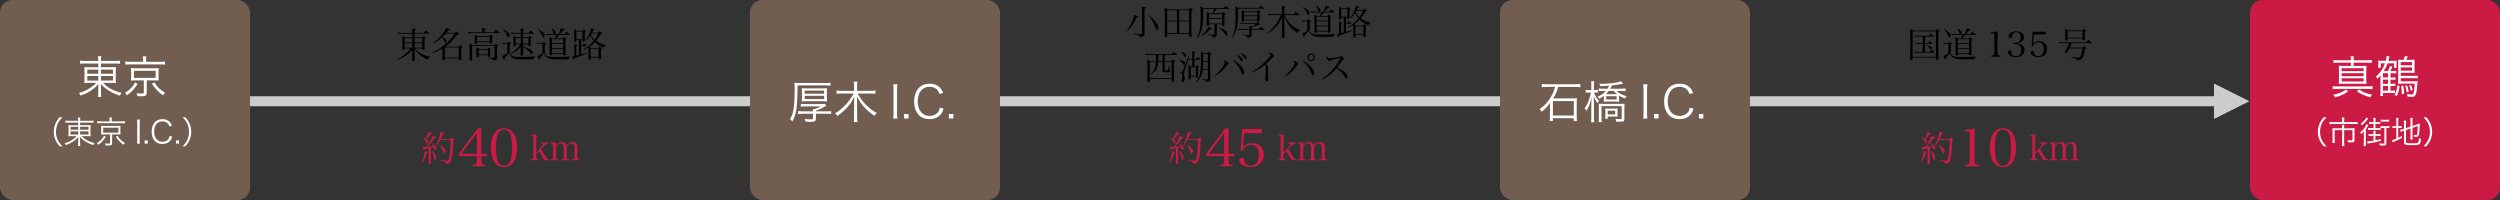 <?xml version="1.0" encoding="UTF-8"?>
<svg id="_レイヤー_1" data-name="レイヤー 1" xmlns="http://www.w3.org/2000/svg" width="1000" height="80" viewBox="0 0 1000 80">
  <rect x="0" y="0" width="1000" height="80" fill="#333333" stroke="none"/>
  <defs>
    <style>
      .cls-1 {
        fill: #725e50;
      }

      .cls-2 {
        fill: #cb1b45;
      }

      .cls-3 {
        fill: #ccc;
      }

      .cls-4 {
        fill: #fff;
      }
    </style>
  </defs>
  <g>
    <path d="M166.05,19.37c.5.71,1.06,1.22,1.99,1.81,1.3.81,2.52,1.27,3.99,1.47v.15c-.55.17-.77.41-.91,1.01-.77-.25-1.06-.41-1.75-.84-1.58-1.01-2.49-1.89-3.54-3.45v1.54c0,.59.03,1.99.07,2.98,0,.11-.03.14-.13.17-.07.03-.62.07-.76.07s-.2-.06-.21-.18c.01-.35.06-1.34.1-2.97v-1.15c-.9,1-1.68,1.67-2.89,2.47-.95.62-1.67.97-2.97,1.47l-.11-.2c1.46-.73,2.24-1.27,3.52-2.41.85-.77,1.18-1.12,1.81-1.95h-2.38v.36c-.01.11-.04.14-.13.17-.08.03-.45.07-.59.07-.17,0-.25-.06-.25-.15,0-.01,0-.06.01-.1.06-1.02.07-1.91.07-3.61,0-.59-.03-1.08-.08-1.71.49.21.63.28,1.06.56h2.93v-1.47h-4.47c-.38,0-.64.01-1.21.08l-.11-.57c.71.13,1.11.17,1.5.17h4.29v-.08c0-.88-.01-1.05-.11-1.71,1.3.15,1.58.21,1.58.36,0,.1-.11.18-.55.36v1.06h3.63c.38-.45.5-.57.88-.99.59.46.78.62,1.37,1.11.04.04.06.08.06.11,0,.06-.06.1-.13.1h-5.81v1.47h2.97c.24-.25.32-.34.56-.56.38.24.49.32.8.56.11.07.15.13.15.2,0,.11-.11.2-.5.36,0,2.28.01,2.48.04,4.15,0,.11-.03.17-.13.2-.06.01-.5.06-.66.06-.13,0-.17-.04-.17-.18v-.36h-2.84ZM164.91,15.28h-3.03v1.71h3.03v-1.71ZM164.91,17.32h-3.03v1.74h3.03v-1.74ZM168.9,15.28h-3.07v1.71h3.07v-1.71ZM168.9,17.32h-3.07v1.74h3.07v-1.74Z"/>
    <path d="M182,13.17c.22-.27.31-.34.55-.59.45.36.59.48,1.04.87.07.07.1.13.1.15,0,.1-.14.15-.77.28-1.93,2.45-2.98,3.5-4.79,4.79h5.35c.2-.27.27-.35.5-.62.45.27.57.36.98.67.07.06.1.11.1.15,0,.1-.11.17-.59.39q.01,2.89.07,4.5c-.03.15-.15.21-.56.22-.15,0-.25.01-.29.01h-.03c-.13,0-.17-.04-.18-.15v-.53h-5.51v.55c-.04.17-.15.22-.5.22-.13.01-.21.01-.24.01h-.04c-.15,0-.21-.03-.24-.14.06-2.38.07-2.76.08-4.57-1.37.83-2.42,1.3-3.98,1.79l-.06-.18c2.14-1.06,3.59-1.97,5.06-3.24,1.01-.85,2.07-1.92,2.87-2.89.35-.42.55-.73.97-1.4h-3.66c-.48.53-.77.83-1.3,1.34q.13.08.94.6c.2.13.46.36.62.53.1.11.13.2.13.35,0,.14-.08.52-.15.67-.06.11-.2.24-.29.24-.14,0-.21-.1-.31-.38-.22-.69-.6-1.3-1.12-1.83-1.11,1.04-1.97,1.64-3.26,2.28l-.1-.2c1.36-.97,2.27-1.83,3.45-3.29.85-1.08,1.32-1.81,1.64-2.58.31.11.57.2.73.24.73.24.88.31.88.42s-.29.2-.74.2c-.35.5-.5.71-.81,1.08h3.49ZM177.97,23h5.51v-4.01h-5.51v4.01Z"/>
    <path d="M197.5,12.92c.38-.45.49-.59.87-1.06.67.49.87.64,1.47,1.16.04.04.07.08.07.11,0,.07-.06.11-.14.11h-11.21c-.38,0-1.01.04-1.33.1l-.13-.59c.45.08,1.13.17,1.43.17h4.27v-.8c0-.22-.01-.42-.08-.84,1.43.15,1.62.2,1.62.38,0,.1-.11.17-.55.32v.94h3.7ZM197.67,18.07c.17-.18.35-.39.55-.62.46.31.6.41.98.7.08.08.11.11.11.17,0,.1-.01.11-.52.38v2.27c.01.46.03.88.03,1.29.01.63.01.67.03,1.04-.01.36-.14.5-.56.66-.24.1-.52.17-1.11.27-.04-.36-.15-.53-.43-.67-.22-.13-.53-.18-1.36-.27v-.25c1.01.06,1.47.08,2.28.08.11-.01.14-.07.14-.24v-4.48h-8.96v2.86c0,1.05,0,1.34.03,2.77-.03.08-.06.11-.17.13-.15.03-.46.06-.66.06-.15,0-.2-.03-.22-.13.04-1.68.04-1.86.04-2.27,0-2.58-.01-3.38-.04-4.41.56.27.73.35,1.22.67h8.63ZM195.81,14.4c.2-.24.25-.32.48-.56.41.27.53.35.9.62.08.07.1.1.1.14,0,.08-.01.1-.46.39v.6c0,.31,0,.52.03,1.65,0,.11-.03.14-.14.18-.08.03-.43.06-.63.06-.14,0-.2-.04-.2-.15v-.48h-5.06v.41c0,.14-.18.21-.6.21-.31,0-.36-.03-.36-.15v-.04c.03-.74.04-1.08.04-1.78s-.01-1.09-.04-1.64c.52.21.66.29,1.11.55h4.85ZM195.06,19.58c.2-.24.25-.31.48-.53.39.25.5.34.84.62.06.06.07.08.07.11q0,.07-.39.36v1.57c.01.25.01.5.01.73-.01.17-.21.22-.74.22-.13,0-.17-.03-.18-.1v-.48h-3.64v.7c-.03.13-.14.17-.48.18-.1,0-.17.01-.21.01h-.03c-.15,0-.22-.06-.22-.18v-2.03c.01-.76,0-1.26-.03-1.74.49.22.64.29,1.11.55h3.42ZM190.82,16.53h5.06v-1.81h-5.06v1.81ZM191.5,21.77h3.64v-1.86h-3.64v1.86Z"/>
    <path d="M200.88,17.11c.46.1.9.15,1.2.15h.8q.31-.36.53-.63c.39.27.52.35.88.63.07.04.1.08.1.13,0,.11-.03.13-.53.48v3.33c.39.84.76,1.16,1.54,1.39.53.15,1.47.22,2.9.22,1.25,0,1.58-.01,5.76-.21v.17c-.45.15-.63.41-.69.95-.2.01-.35.01-.36.01-.88,0-5.15-.03-5.55-.04-1.27-.03-2.23-.32-2.89-.9-.45-.39-.7-.76-1.09-1.6-.38.6-1.11,1.51-1.62,2.04v.25c0,.28-.06.39-.17.39-.08,0-.17-.08-.25-.28-.01-.03-.11-.22-.28-.52-.07-.14-.18-.35-.31-.63.91-.42,1.32-.67,2.1-1.26v-3.61h-.87c-.36,0-.59.01-1.04.08l-.17-.56ZM201.4,11.66c.74.41,1.34.84,1.92,1.4.41.41.55.62.55.85,0,.46-.35,1.08-.6,1.08-.08,0-.14-.08-.22-.28-.14-.38-.45-1.05-.7-1.49-.25-.45-.49-.77-1.08-1.44l.14-.13ZM209.2,17.74q0,.29.01.77c.83.29,1.95.77,2.62,1.11.66.34.91.52,1.06.8.1.17.15.36.15.57,0,.13-.04.41-.08.53-.04.11-.1.17-.2.17-.13,0-.18-.04-.35-.28-.64-.84-2.33-2.23-3.21-2.63l.06,3.18c-.06.21-.13.24-.55.25-.18.01-.29.01-.31.01-.13,0-.18-.04-.18-.13.04-.59.04-.73.06-1.29v-.45c0-.34.01-.94.03-1.61-.99,1.23-2.09,2.06-3.78,2.83l-.11-.15c1.68-1.18,2.59-2.09,3.7-3.68h-1.82v.57c-.01.07-.03.08-.07.11s-.48.1-.66.1c-.11,0-.2-.04-.2-.11v-.06c.04-.69.04-.84.04-1.71,0-1.11-.01-1.75-.06-2.28.45.21.59.27,1.02.5h1.93v-1.4h-2.21c-.59,0-.92.01-1.64.08l-.13-.56c.69.13,1.01.15,1.76.15h2.21v-.18c0-.81-.01-1.13-.08-1.55.24.03.43.06.55.07.76.08.9.13.9.24,0,.08-.04.13-.46.35v1.08h2.31c.32-.43.43-.56.78-.97.59.49.76.64,1.3,1.15.03.03.04.04.04.07s-.07.07-.13.07h-4.33v1.4h2.16c.18-.22.24-.29.43-.5.36.25.46.34.8.6.08.07.13.11.13.17s0,.06-.45.39v2.13s.01.24.03.55c0,.18-.08.21-.49.24-.1,0-.21.01-.32.03h-.01c-.06,0-.1-.03-.11-.08v-.64h-2.16ZM208.32,15.19h-2.02v2.23h2.02v-2.23ZM211.36,15.19h-2.16v2.23h2.16v-2.23Z"/>
    <path d="M214.9,17.12c.42.07.81.11,1.08.11h.92c.22-.25.29-.34.53-.57.41.28.53.36.87.64.07.06.1.1.1.14,0,.03-.01.07-.04.1-.04.04-.1.1-.18.15-.06.04-.14.11-.24.2v3.39c.27.62.5.92.91,1.11.7.32,1.78.45,3.77.45,1.28,0,3.47-.11,5.55-.27v.13c-.36.15-.52.28-.63.46-.03.06-.1.24-.21.57-1.3.01-2.47.03-4.33.03-2.58,0-3.53-.21-4.46-.97-.45-.36-.69-.74-.99-1.58-.42.64-.78,1.12-1.57,2.04-.07.59-.1.66-.21.66-.06,0-.11-.04-.17-.11-.03-.04-.08-.15-.29-.62-.14-.29-.18-.38-.35-.7.85-.42,1.43-.76,2.02-1.18v-3.75h-.99c-.24,0-.6.03-.94.08l-.14-.52ZM215.43,11.73c.62.35,1.11.7,1.96,1.43.39.32.5.52.5.84,0,.43-.31,1.02-.53,1.02-.17,0-.24-.11-.56-.91-.31-.76-.84-1.55-1.51-2.27l.14-.11ZM223.48,13.65c.39-.77.7-1.62.83-2.33.97.27,1.46.41,1.49.41.1.04.14.1.14.17,0,.13-.08.15-.67.27-.46.59-.78.91-1.46,1.49h2.03c.28-.39.38-.52.71-.95.55.42.71.56,1.26,1.01.08.07.13.13.13.17,0,.07-.04.1-.18.1h-4.09c-.53.67-.7.87-1.26,1.4h2.65c.25-.24.32-.32.6-.59.36.28.48.38.81.66.08.08.13.13.13.15,0,.07-.22.24-.42.32v2.79c0,.71,0,.83.07,3.05-.01.13-.04.17-.11.21-.15.07-.36.11-.6.11-.21,0-.27-.04-.27-.2v-.28h-4.5v.28c-.03.11-.06.15-.13.18-.01.01-.55.06-.63.06-.11,0-.18-.07-.18-.17v-.07c.03-1.3.04-1.98.04-2.73,0-2.06-.03-3.61-.07-4.38.52.24.67.32,1.12.6h1.18c.2-.56.28-.83.42-1.4h-2.94c-.28,0-.78.04-1.06.08l-.15-.49q.31.04.62.06.15,0,.6.03h1.99c-.1-.07-.13-.13-.2-.36-.28-.98-.43-1.3-.85-1.85l.17-.11c.55.35.88.6,1.23.92.27.22.35.39.35.64,0,.28-.13.55-.35.76h1.57ZM225.26,17.23v-1.54h-4.5v1.54h4.5ZM220.77,17.55v1.67h4.5v-1.67h-4.5ZM220.77,19.54v1.74h4.5v-1.74h-4.5Z"/>
    <path d="M232.47,21.74c.32-.08.62-.17.77-.21.78-.2.91-.24,1.57-.43l.06.2c-1.27.62-1.89.85-5.2,2.02-.03.39-.07.53-.2.53-.14,0-.21-.18-.56-1.29.38-.06.52-.08.81-.14v-3.7c0-.43-.01-.62-.08-.99.24.03.42.04.55.06.59.07.84.14.84.27,0,.14-.17.22-.48.28v3.89l1.02-.25v-5.97h-1.01v.6c-.03.14-.13.18-.43.18-.13,0-.21,0-.27.01h-.03c-.11,0-.17-.06-.17-.15v-.04c.01-.59.03-1.44.03-3.95,0-.27-.01-.56-.04-1.02.46.27.6.36,1.05.67h2.23c.21-.24.27-.31.48-.55.32.24.43.31.76.55.1.1.15.15.15.21,0,.08-.13.22-.41.42v1.09c0,.63,0,.88.03,2.25-.01.22-.1.27-.45.28-.08,0-.2.01-.35.03h-.03c-.08,0-.11-.04-.11-.14v-.45h-.53v2.17h.53c.27-.35.35-.46.63-.8.46.39.6.52,1.04.94.01.04.03.07.03.1,0,.06-.06.08-.14.08h-2.09v3.25ZM230.56,15.68h2.44v-3.05h-2.44v3.05ZM239.28,13.04c.24-.27.31-.35.55-.6.39.29.5.38.88.67.13.1.17.14.17.18,0,.1-.15.17-.62.31-.76,1.32-1.13,1.86-1.85,2.73.31.22.53.36.81.55,1.07.63,1.7.85,3.07,1.11v.13c-.59.29-.69.41-.83,1-1.65-.73-2.44-1.25-3.5-2.28-.71.77-1.37,1.33-2.23,1.92.29.2.36.24.73.46h2.87c.21-.25.28-.32.49-.55q.49.32.81.55c.13.1.17.14.17.18,0,.06-.13.15-.42.35.01,2.02.03,2.68.1,3.74-.01.11-.03.15-.08.2-.1.04-.48.1-.77.1-.14,0-.18-.04-.18-.15v-.6h-3.18v.74c-.01.08-.03.11-.08.14-.08.04-.39.07-.62.07-.14,0-.2-.04-.2-.17.01-1.65.03-2.16.03-2.7v-2.13c-.62.39-1.01.6-2.02,1.11l-.1-.21c2.03-1.29,2.94-2.06,4.19-3.57-.67-.81-.9-1.16-1.33-2.13-.73,1.09-1.06,1.49-1.85,2.17l-.15-.13c.83-1.11,1.26-1.88,1.78-3.15.32-.83.45-1.23.55-1.78q1.5.42,1.5.52c0,.13-.22.2-.67.22-.21.52-.29.69-.48,1.02h2.47ZM236.26,22.69h3.18v-3.17h-3.18v3.17ZM236.63,13.37c-.11.2-.13.24-.29.49.62,1.12.84,1.43,1.48,2,.63-.84.92-1.34,1.46-2.49h-2.65Z"/>
  </g>
  <g>
    <path class="cls-2" d="M168.87,64.97c.56-1.44.83-2.75.94-4.48,1.25.31,1.29.32,1.29.45s-.13.2-.43.27c-.43,1.57-.71,2.28-1.54,3.87l-.25-.1ZM169.14,54.95c.56.24.73.34,1.15.6.6-1.05.97-1.97,1.15-2.8.34.11.62.21.78.27.66.21.78.27.78.39,0,.11-.1.15-.69.21-.34.49-.45.62-1.36,1.62q-.07.08-.42.48c.34.24.41.29.55.42.13.14.24.36.24.5,0,.17-.1.5-.2.64-.07.1-.14.15-.22.15-.1,0-.15-.07-.27-.31-.06-.11-.35-.62-.49-.83-.28-.42-.52-.7-1.09-1.21l.08-.15ZM171.46,59.31c-.49.1-.59.13-1.64.28-.04.36-.14.53-.25.53-.15,0-.21-.15-.45-1.34h.39c.15,0,.42-.01,1.05-.03.42-.52.66-.84,1.18-1.72.77-1.29,1.02-1.79,1.32-2.61.28.1.58.2.71.25.56.2.7.28.7.38,0,.14-.17.21-.63.22-.88,1.26-1.91,2.48-2.87,3.45.59-.03,1-.06,2.44-.21-.2-.43-.29-.6-.63-1.09l.15-.14c.55.46,1,.9,1.3,1.29.22.25.34.49.34.69,0,.36-.27.76-.5.76-.13,0-.18-.08-.29-.52-.06-.18-.11-.35-.24-.67-.03.01-.45.11-1.23.29v2.93l.03,3.28v.08c0,.14-.21.21-.69.21-.14,0-.2-.04-.21-.15.03-1.96.03-2.2.03-3.42v-2.73ZM173.02,60.29c1,1.22,1.47,2.06,1.47,2.56s-.32,1.07-.6,1.07c-.1,0-.15-.04-.2-.14q-.03-.08-.11-.76c-.13-.9-.35-1.7-.74-2.63l.18-.1ZM180.16,55.64c.28-.29.36-.38.67-.63.35.27.46.35.77.63.11.1.15.17.15.22,0,.11-.14.22-.45.35-.15,4.01-.17,4.22-.32,5.34-.14,1.07-.38,2.12-.6,2.76-.29.8-.83,1.11-2,1.19-.08-.46-.2-.63-.56-.8-.27-.13-.63-.21-1.74-.43v-.21c1.65.15,2.35.21,2.84.21.29,0,.39-.07.55-.41.46-1.01.78-4.01.78-7.31v-.59h-4.17c-.52.98-.84,1.46-1.57,2.38l-.17-.13c.63-1.15,1-2.05,1.39-3.43.22-.78.34-1.29.43-2.03,1.32.34,1.55.42,1.55.56,0,.11-.15.18-.56.24-.43,1.06-.6,1.44-.91,2.09h3.91ZM175.89,57.77c.73.55,1.27,1.02,1.82,1.62.45.5.57.73.57,1.06,0,.46-.31,1.05-.56,1.05-.1,0-.17-.1-.24-.31-.36-1.13-.92-2.19-1.75-3.26l.15-.17Z"/>
    <path class="cls-2" d="M192.52,63.93c0,1.01.1,1.51.38,1.72.19.17.36.21,1.18.23v.63h-5.04v-.63c.92-.02,1.09-.06,1.32-.23.27-.21.38-.71.38-1.72v-1.51h-7.12v-.99l7.58-10.14h1.32v10.2h2.18v.92h-2.18v1.51ZM190.74,53.2l-6.15,8.29h6.15v-8.29Z"/>
    <path class="cls-2" d="M197.54,53.62c.78-1.47,2.29-2.33,4.07-2.33s3.28.86,4.05,2.33c.78,1.43,1.2,3.36,1.2,5.44s-.42,3.99-1.2,5.44c-.78,1.47-2.29,2.33-4.05,2.33s-3.3-.88-4.07-2.33c-.78-1.45-1.2-3.38-1.2-5.44s.42-3.97,1.2-5.44ZM201.62,66.28c2.25,0,3.23-2.21,3.23-7.22s-.99-7.22-3.23-7.22-3.23,2.23-3.23,7.24.99,7.2,3.23,7.2Z"/>
    <path class="cls-2" d="M214.48,62.33c0,1.3.07,1.41,1.01,1.44v.31h-3.12v-.31c.92-.03,1-.14,1-1.44v-6.82c0-1.19-.06-1.26-1-1.27v-.31l2.2-.11c-.06.94-.08,2.07-.08,2.8v4.44l2.2-2.41c.32-.35.49-.66.49-.87,0-.29-.27-.43-.88-.46v-.31h3.09v.31c-.41.04-.63.13-.94.31-.48.29-.53.34-1.37,1.25l-.73.78,1.96,3.08c.48.76.71.94,1.33,1.04v.31h-1.91c-.14-.29-.59-1.09-.73-1.34l-1.43-2.33-1.09,1.22v.7Z"/>
    <path class="cls-2" d="M222.34,58.33c.52-.99,1.3-1.51,2.33-1.51s1.69.56,1.89,1.62c.59-1.13,1.32-1.62,2.4-1.62.69,0,1.23.22,1.58.64.31.39.43.9.43,1.85v3.03c0,1.3.07,1.41,1.02,1.44v.31h-3.19v-.31c.95-.03,1.02-.14,1.02-1.44v-2.79c0-.94-.06-1.33-.27-1.69-.2-.36-.52-.52-1.06-.52-.49,0-.92.27-1.3.83-.38.52-.53,1.02-.53,1.7v2.48c0,1.3.07,1.41,1.02,1.44v.31h-3.18v-.31c.94-.03,1.01-.14,1.01-1.44v-2.97c0-1.36-.42-2.03-1.26-2.03-.53,0-1.01.27-1.4.8-.35.46-.49.91-.49,1.51v2.69c0,1.32.07,1.41,1.01,1.44v.31h-3.18v-.31c.95-.03,1.02-.13,1.02-1.44v-3.75c0-1.05-.15-1.26-.97-1.26v-.31l2.1-.15v1.47Z"/>
  </g>
  <g>
    <path d="M450.77,12.21c.83-1.09,1.58-2.41,2.14-3.77.38-.9.69-1.81.84-2.48.63.2,1.36.46,1.5.55.08.04.13.08.13.14,0,.17-.18.24-.62.24h-.07c-.7,1.5-1.11,2.23-1.78,3.18-.71,1.02-1.19,1.58-1.98,2.3l-.17-.15ZM456.77,4.16c0-.55-.01-.85-.07-1.49,1.65.22,1.75.25,1.75.43,0,.17-.17.25-.64.36v6.7c0,.6.01,1.75.03,3.35-.04.91-.41,1.18-1.92,1.43-.04-.77-.32-.92-2.33-1.29v-.24c1.08.14,1.47.17,2.96.24.18-.01.22-.06.22-.24V4.16ZM459.67,6.06c1.01.87,1.78,1.68,2.73,2.9.67.85.9,1.3.9,1.79,0,.74-.24,1.44-.5,1.44-.13,0-.21-.13-.32-.48-.25-.76-.87-2.2-1.29-2.98-.56-1.05-1.01-1.7-1.71-2.55l.2-.13Z"/>
    <path d="M466.88,14.58c0,.13-.03.17-.14.21-.08.03-.39.06-.57.06-.2,0-.25-.04-.25-.22.03-1.19.04-4.01.04-7.41,0-1.58-.03-3.49-.07-4.06.52.22.67.29,1.18.6h8.38c.27-.31.35-.41.63-.69.41.29.53.39.92.69.08.07.11.13.11.2,0,.11-.07.17-.53.41v2.9c-.01,2.84.03,5.32.1,7.28-.04.2-.22.27-.73.27-.24,0-.32-.04-.34-.21v-1.06h-8.73v1.05ZM470.77,8.2v-4.13h-3.89v4.13h3.89ZM470.77,8.54h-3.89v4.67h3.89v-4.67ZM475.6,4.07h-3.92v4.13h3.92v-4.13ZM471.68,8.54v4.67h3.92v-4.67h-3.92Z"/>
    <path d="M486.72,11.9v1.9s.01.07.01.08c0,.64-.41.94-1.64,1.19,0-.32-.07-.48-.29-.69-.13-.13-.41-.22-.85-.31l-.46-.06c-.14-.03-.28-.04-.42-.07v-.21c1.22.07,2.03.1,2.41.11h.07c.15,0,.22-.07.22-.21v-3.94h-2.12v.36c-.01.14-.04.2-.14.24-.03,0-.56.06-.63.06-.14,0-.21-.06-.21-.14v-.06c.03-.77.06-2.8.06-4.12,0-.27-.03-.73-.06-1.33.49.24.63.32,1.08.6h1.25c.31-.73.38-1.01.5-1.72h-4.2c0,3.47-.07,5.13-.28,6.5-.2,1.33-.59,2.58-1.09,3.56-.29.57-.52.9-1.06,1.53l-.15-.13c.66-1.18.95-1.97,1.19-3.29.24-1.34.36-3,.36-5.17,0-1.36-.04-3.32-.08-4.06.56.32.73.42,1.28.74h7.96c.35-.41.46-.53.8-.91.59.45.76.59,1.33,1.06.03.04.06.07.06.08,0,.04-.06.08-.11.08h-4.82c-.62.92-.8,1.15-1.37,1.72h3.35c.24-.27.31-.35.55-.6.41.28.53.38.9.66.08.08.13.14.13.18,0,.08-.18.21-.48.35v.78q0,.22.01,1.51c0,.52.01,1.13.03,1.88-.01.1-.04.14-.18.17-.11.01-.48.06-.59.06-.14,0-.21-.06-.21-.15v-.45h-2.07v2.19ZM480.38,14.28c.77-.53,1.39-1.15,2.18-2.19.41-.52.6-.84.87-1.33.27.11.49.21.63.27.52.2.78.35.78.45,0,.08-.14.15-.31.15h-.08c-.07-.01-.2-.01-.35-.03-1.22,1.42-2.13,2.13-3.61,2.84l-.11-.17ZM488.79,7.29v-1.64h-5.14v1.64h5.14ZM483.65,7.61v1.78h5.14v-1.78h-5.14ZM487.84,10.92c1.49.77,1.58.83,2,1.12.94.63,1.12.85,1.12,1.39,0,.42-.2.81-.39.81-.13,0-.2-.07-.41-.38-.64-1.02-1.51-1.99-2.45-2.76l.13-.18Z"/>
    <path d="M492.83,14.84c1.09-2.2,1.39-3.94,1.39-8.21,0-2.18-.03-3.6-.07-4.15.53.27.7.36,1.19.66h8.26c.24-.29.49-.59.71-.88.59.42.76.56,1.32,1.01.04.04.07.08.07.11,0,.06-.04.08-.13.08h-10.34c.01.81.01,1.13.01,1.79,0,5.22-.43,7.12-2.25,9.69l-.17-.11ZM502.35,9.28c.31-.22.41-.28.7-.49.43.34.56.45.95.81q.1.11.1.13c0,.07-.1.13-.22.13h-.08c-.07-.01-.15-.01-.28-.03-1.39.56-1.74.69-2.47.9q-.06.1-.38.22v.66h2.9c.36-.42.48-.55.84-.95.55.46.71.6,1.27,1.08.04.06.06.08.06.11,0,.06-.04.08-.15.08h-4.92v2.07c-.03.7-.35.91-1.67,1.13-.04-.36-.13-.53-.31-.7-.13-.11-.35-.21-.7-.28-.01,0-.14-.03-.41-.08-.14-.03-.25-.04-.39-.07v-.17c.94.1,1.29.11,2.33.15.03.01.06.01.08.01.1,0,.14-.06.14-.17v-1.91h-3.39c-.39,0-.63.03-1.13.1l-.11-.55c.56.11.73.13,1.32.13h3.32v-.48c0-.27-.01-.43-.06-.78.29.03.5.06.64.07.31.04.46.07.63.14.5-.29.74-.48,1.29-.95h-4.97c-.43,0-.64.01-1.08.06l-.11-.5c.5.11.67.13,1.19.13h5.07ZM497.63,8.41c-.03.11-.06.15-.15.17-.04.01-.48.04-.63.04-.14,0-.21-.04-.21-.13,0-.01,0-.06.01-.08.03-1.43.04-2.27.04-2.54,0-.67,0-.9-.06-1.93.49.25.64.34,1.11.62h5.03c.18-.28.24-.36.45-.62.36.25.48.34.83.6.1.07.14.11.14.17,0,.08-.07.15-.38.38q0,2.23.03,3.15c0,.1-.03.15-.1.18-.08.06-.42.1-.67.1-.11,0-.17-.04-.18-.17v-.2h-5.25v.25ZM502.89,4.88h-5.25v1.28h5.25v-1.28ZM497.63,6.48v1.36h5.25v-1.36h-5.25Z"/>
    <path d="M517.39,5.72c.36-.48.48-.62.87-1.05.59.46.76.62,1.33,1.12.06.06.08.11.08.14,0,.06-.07.11-.14.11h-5.73c.49,1.22.88,1.86,1.74,2.84.88,1.01,1.88,1.86,2.91,2.46.46.27.78.42,1.55.71v.17c-.64.21-.78.34-1.09,1.01-1.44-1.01-2.27-1.77-3.15-2.89-.9-1.16-1.43-2.14-2.06-3.8l.06,4.59q.01,2.34.07,3.75c-.04.24-.13.27-.88.27-.18,0-.22-.04-.22-.2.03-.8.04-.99.04-1.74v-.56c.01-.56.03-1.05.04-1.47l.07-4.1c-.81,1.65-1.6,2.76-2.9,4.06-1.02,1.04-1.79,1.64-2.96,2.31l-.13-.17c1.62-1.34,2.58-2.37,3.7-4.01.81-1.18,1.22-1.93,1.76-3.26h-3.85c-.45,0-.69.03-1.06.11l-.1-.59c.35.08.88.15,1.13.15h4.33v-1.88c0-.42-.03-.74-.1-1.4,1.37.17,1.64.22,1.64.39,0,.14-.18.24-.64.35v2.54h3.68Z"/>
    <path d="M520.82,8.12c.42.07.81.11,1.08.11h.92c.22-.25.29-.34.53-.57.41.28.53.36.87.64.07.06.1.1.1.14,0,.03-.01.07-.04.1-.04.04-.1.1-.18.15-.06.04-.14.11-.24.2v3.39c.27.62.5.92.91,1.11.7.32,1.78.45,3.77.45,1.28,0,3.47-.11,5.55-.27v.13c-.36.15-.52.28-.63.46-.03.06-.1.24-.21.57-1.3.01-2.47.03-4.33.03-2.58,0-3.53-.21-4.46-.97-.45-.36-.69-.74-.99-1.58-.42.64-.78,1.12-1.57,2.04-.07.59-.1.66-.21.66-.06,0-.11-.04-.17-.11-.03-.04-.08-.15-.29-.62-.14-.29-.18-.38-.35-.7.85-.42,1.43-.76,2.02-1.18v-3.75h-.99c-.24,0-.6.03-.94.08l-.14-.52ZM521.35,2.73c.62.35,1.11.7,1.96,1.43.39.32.5.52.5.84,0,.43-.31,1.02-.53,1.02-.17,0-.24-.11-.56-.91-.31-.76-.84-1.55-1.51-2.27l.14-.11ZM529.4,4.65c.39-.77.7-1.62.83-2.33.97.27,1.46.41,1.49.41.1.04.14.1.14.17,0,.13-.08.15-.67.27-.46.59-.78.91-1.46,1.49h2.03c.28-.39.38-.52.71-.95.55.42.71.56,1.26,1.01.08.07.13.13.13.17,0,.07-.04.1-.18.1h-4.09c-.53.67-.7.87-1.26,1.4h2.65c.25-.24.32-.32.6-.59.36.28.48.38.81.66.08.08.13.13.13.15,0,.07-.22.24-.42.32v2.79c0,.71,0,.83.07,3.05-.01.13-.04.17-.11.21-.15.07-.36.11-.6.11-.21,0-.27-.04-.27-.2v-.28h-4.5v.28c-.03.11-.06.15-.13.18-.01.01-.55.06-.63.06-.11,0-.18-.07-.18-.17v-.07c.03-1.3.04-1.98.04-2.73,0-2.06-.03-3.61-.07-4.38.52.24.67.32,1.12.6h1.18c.2-.56.28-.83.42-1.4h-2.94c-.28,0-.78.04-1.06.08l-.15-.49q.31.04.62.06.15,0,.6.03h1.99c-.1-.07-.13-.13-.2-.36-.28-.98-.43-1.3-.85-1.85l.17-.11c.55.35.88.6,1.23.92.27.22.35.39.35.64,0,.28-.13.55-.35.76h1.57ZM531.18,8.23v-1.54h-4.5v1.54h4.5ZM526.68,8.55v1.67h4.5v-1.67h-4.5ZM526.68,10.54v1.74h4.5v-1.74h-4.5Z"/>
    <path d="M538.39,12.74c.32-.08.62-.17.77-.21.78-.2.91-.24,1.57-.43l.06.2c-1.27.62-1.89.85-5.2,2.02-.03.39-.07.53-.2.53-.14,0-.21-.18-.56-1.29.38-.06.52-.08.81-.14v-3.7c0-.43-.01-.62-.08-.99.24.03.42.04.55.06.59.07.84.14.84.27,0,.14-.17.22-.48.28v3.89l1.02-.25v-5.97h-1.01v.6c-.03.14-.13.18-.43.18-.13,0-.21,0-.27.01h-.03c-.11,0-.17-.06-.17-.15v-.04c.01-.59.03-1.44.03-3.95,0-.27-.01-.56-.04-1.02.46.27.6.36,1.05.67h2.23c.21-.24.27-.31.48-.55.32.24.43.31.76.55.1.1.15.15.15.21,0,.08-.13.22-.41.42v1.09c0,.63,0,.88.03,2.25-.01.22-.1.27-.45.28-.08,0-.2.01-.35.03h-.03c-.08,0-.11-.04-.11-.14v-.45h-.53v2.17h.53c.27-.35.35-.46.63-.8.46.39.6.52,1.04.94.01.04.03.07.03.1,0,.06-.06.08-.14.08h-2.09v3.25ZM536.48,6.68h2.44v-3.05h-2.44v3.05ZM545.2,4.04c.24-.27.31-.35.55-.6.39.29.5.38.88.67.13.1.17.14.17.18,0,.1-.15.17-.62.31-.76,1.32-1.13,1.86-1.85,2.73.31.22.53.36.81.55,1.07.63,1.7.85,3.07,1.11v.13c-.59.29-.69.41-.83,1-1.65-.73-2.44-1.25-3.5-2.28-.71.77-1.37,1.33-2.23,1.92.29.2.36.24.73.46h2.87c.21-.25.28-.32.49-.55q.49.32.81.55c.13.1.17.14.17.18,0,.06-.13.15-.42.35.01,2.02.03,2.68.1,3.74-.01.11-.03.15-.08.2-.1.04-.48.1-.77.1-.14,0-.18-.04-.18-.15v-.6h-3.18v.74c-.01.08-.03.11-.08.14-.08.04-.39.07-.62.07-.14,0-.2-.04-.2-.17.01-1.65.03-2.16.03-2.7v-2.13c-.62.39-1.01.6-2.02,1.11l-.1-.21c2.03-1.29,2.94-2.06,4.19-3.57-.67-.81-.9-1.16-1.33-2.13-.73,1.09-1.06,1.49-1.85,2.17l-.15-.13c.83-1.11,1.26-1.88,1.78-3.15.32-.83.45-1.23.55-1.78q1.5.42,1.5.52c0,.13-.22.2-.67.22-.21.52-.29.69-.48,1.02h2.47ZM542.18,13.69h3.18v-3.17h-3.18v3.17ZM542.55,4.37c-.11.2-.13.24-.29.49.62,1.12.84,1.43,1.48,2,.63-.84.92-1.34,1.46-2.49h-2.65Z"/>
    <path d="M465.91,24.42h2.62c.27-.29.35-.38.63-.64.35.28.45.36.77.64.08.08.13.13.13.2,0,.11-.11.2-.49.42v1.77c0,1.61.03,5.01.04,5.66v.07c0,.07-.03.11-.1.14-.14.03-.39.06-.64.06-.17,0-.21-.04-.21-.17v-.98h-8.75v.99c0,.11-.03.14-.13.17-.14.04-.34.07-.55.07-.24,0-.28-.03-.28-.17.01-.99.04-3.53.04-4.48v-.39c0-1.71-.03-3.54-.06-4.05.49.27.63.35,1.11.7h2.35c.01-.18.01-.97.01-1.57,0,0,0-.39-.01-.91h-3.17c-.46,0-.77.03-1.04.1l-.1-.53c.36.08.63.11,1.11.11h9.46c.39-.41.52-.53.88-.88.55.41.71.55,1.23.97.04.06.08.13.08.14,0,.07-.06.1-.14.1h-4.8v2.48ZM459.9,24.75v6.51h8.75v-6.51h-2.75v3.14c0,.25.04.28.57.28h.21c.36,0,.39-.01.46-.2.13-.36.14-.43.53-1.85h.14v1.58c0,.27.01.29.15.36.22.1.29.2.29.39,0,.39-.36.5-1.58.5-1.5,0-1.61-.04-1.68-.69q.01-.39.01-1.34v-2.19h-1.71c-.06.94-.14,1.44-.34,2.04-.29.84-.78,1.57-1.47,2.19-.31.27-.6.48-1.19.85l-.11-.14c1.11-1.04,1.58-1.77,1.92-2.96.17-.63.24-1.08.27-1.99h-2.49ZM463.38,21.94c-.01,1.58-.01,1.82-.04,2.48h1.69v-2.48h-1.65Z"/>
    <path d="M471.91,23.91c.76.2,1.3.42,1.78.71.32.2.42.34.42.62,0,.42-.22.78-.49.78-.1,0-.17-.06-.28-.22-.53-.8-.83-1.15-1.51-1.76l.08-.13ZM478.37,23.58c.32-.36.42-.48.74-.81.42.36.55.48.92.88.06.06.08.13.08.17s-.06.08-.14.08h-2.23v2.7h.59c.18-.21.24-.28.42-.48q.39.28.67.48c.1.08.14.13.14.18,0,.07-.07.14-.36.35v.71c0,.6.01,1.43.03,2.93,0,.11-.03.17-.1.21-.1.04-.42.1-.59.1-.13,0-.18-.06-.18-.17v-.34h-2.07v.87c0,.22-.13.28-.63.28-.24,0-.29-.04-.29-.17v-.04c.04-1.04.06-1.53.06-2.59,0-1.33-.01-2.03-.06-2.91.46.25.59.32,1.04.59h.48v-2.7h-1.67l-1.49,4.97c-.17.52-.17.55-.17.71q0,.15.15.77c.13.55.21,1.04.21,1.34,0,.57-.52,1.19-1.01,1.19-.18,0-.29-.14-.29-.35q0-.2.15-1.04c.08-.46.13-.84.13-1.18,0-.46-.08-.8-.24-.95-.2-.18-.41-.29-.77-.43l.03-.2c.39.08.66.13.76.13q.2,0,.67-1.18c.11-.27.35-.85.73-1.79.46-1.13.48-1.16,1.4-3.61l.2.07-.36,1.22h1.57v-1.88c0-.34-.01-.6-.06-1.19,1.32.15,1.55.21,1.55.34,0,.11-.1.17-.63.34v2.4h.62ZM472.64,20.67c.5.21.88.41,1.34.71.41.28.53.46.53.76,0,.43-.2.81-.42.81-.08,0-.13-.03-.2-.14t-.42-.76c-.18-.34-.43-.66-.95-1.23l.11-.15ZM476.3,30.27h2.07v-3.33h-2.07v3.33ZM481.09,27.95c-.1.94-.21,1.4-.5,2.1-.29.73-.71,1.43-1.19,1.99-.29.34-.55.56-1.12.98l-.11-.11c.9-1.02,1.39-1.88,1.71-2.94.36-1.18.49-2.96.49-6.57,0-1.61,0-1.99-.04-2.82.49.29.63.38,1.09.7h1.6c.24-.29.32-.38.56-.63.35.25.46.34.8.63.1.07.13.13.13.2,0,.1-.08.17-.42.39v7.14c0,1.08,0,1.16.03,2.61v.2c0,.36-.06.53-.24.67-.22.2-.52.29-1.13.42-.06-.34-.13-.46-.36-.59-.28-.18-.66-.28-1.42-.42v-.2c.85.04,1.01.04,1.88.07h.06c.18,0,.25-.06.25-.2v-3.63h-2.04ZM481.24,24.77c-.03,1.65-.04,1.93-.13,2.86h2.02v-2.86h-1.89ZM483.13,24.45v-2.84h-1.83q-.01.63-.06,2.84h1.89Z"/>
    <path d="M485.91,30.2c1.37-1.08,2.59-2.45,3.45-3.88.43-.74.57-1.08.57-1.39,0-.22-.18-.45-.7-.8.15-.04.22-.06.31-.06.25,0,.74.2,1.15.48.49.31.69.53.69.76,0,.14-.03.17-.31.42-.13.11-.18.18-.45.53-1.16,1.53-1.64,2.03-2.96,3.07-.64.49-1.06.76-1.64,1.02l-.11-.15ZM493.42,24.05c1.47.87,2.8,2.06,3.68,3.26.43.59.59.98.59,1.49,0,.59-.22,1.04-.53,1.04-.2,0-.27-.08-.46-.64-.7-1.89-1.88-3.61-3.43-4.97l.15-.17ZM495.13,22.03c.52.29.9.56,1.25.87.5.46.7.78.7,1.12s-.2.59-.43.59q-.18,0-.63-.91c-.24-.49-.69-1.11-1.06-1.47l.18-.2ZM496.57,21.22c.5.22.91.48,1.33.8.55.41.73.7.73,1.08,0,.34-.14.57-.35.57-.13,0-.21-.07-.32-.27-.49-.88-.77-1.25-1.54-1.99l.15-.2Z"/>
    <path d="M500.64,28.82c1.75-.94,3.63-2.35,5.27-3.98,1.39-1.36,2.28-2.49,2.28-2.9,0-.27-.22-.49-.79-.8.15-.06.18-.06.28-.06.41,0,.76.13,1.21.42.48.32.73.64.73.91,0,.13-.01.15-.56.62q-.14.11-1.13,1.06c-.98.94-1.06,1.01-1.67,1.51.55.41.78.62.85.79.06.14.08.8.1,2.06.01.98.04,1.88.07,2.68,0,.31.01.71.01.8,0,.49-.1.7-.32.7-.32,0-.95-.77-.95-1.18q0-.1.08-.36c.13-.35.25-2.09.25-3.45,0-.69-.03-1.11-.08-1.33-.04-.14-.1-.21-.31-.43-.98.78-1.99,1.5-2.69,1.92-.78.46-1.79.95-2.52,1.22l-.11-.2Z"/>
    <path d="M513.86,30.46c1.37-1.08,2.59-2.45,3.45-3.88.43-.74.57-1.08.57-1.39,0-.22-.2-.45-.7-.8.15-.04.21-.06.31-.06.25,0,.73.2,1.15.48.48.32.67.53.67.76,0,.11-.04.2-.17.31-.25.21-.28.24-.59.64-1.12,1.5-1.65,2.04-2.94,3.07-.66.49-1.06.76-1.64,1.02l-.11-.15ZM521.37,24.31c1.47.88,2.8,2.06,3.68,3.26.43.59.59.98.59,1.5,0,.58-.22,1.02-.53,1.02-.2,0-.25-.08-.46-.64-.7-1.89-1.89-3.61-3.43-4.96l.15-.18ZM526.03,22.92c0,.85-.69,1.54-1.53,1.54s-1.54-.7-1.54-1.54.69-1.53,1.54-1.53,1.53.69,1.53,1.53ZM523.42,22.92c0,.59.49,1.08,1.08,1.08s1.06-.48,1.06-1.08-.48-1.06-1.06-1.06-1.08.48-1.08,1.06Z"/>
    <path d="M528.67,31.62c1.34-.84,2.73-1.97,3.77-3.07.84-.88,1.85-2.2,2.67-3.49.45-.69.69-1.15.95-1.81-.67.04-1.42.2-2.96.62-.67.18-.73.2-1.18.38-.07.03-.15.04-.24.04-.31,0-.6-.25-.91-.8-.2-.32-.29-.62-.29-.84,0-.08.03-.15.1-.28.41.73.7.94,1.32.94.46,0,1.88-.18,2.94-.39.81-.15,1.06-.24,1.32-.39.15-.1.22-.13.32-.13.29,0,1.09.71,1.09.98,0,.1-.06.18-.18.27q-.29.2-.8.95-.67,1.01-1.77,2.44c1.98,1.04,3.08,1.75,3.63,2.37.38.41.53.81.53,1.39,0,.45-.14.73-.38.73-.1,0-.21-.07-.32-.22q-.06-.07-.34-.56c-.7-1.18-1.91-2.42-3.33-3.43-1.13,1.37-2.04,2.23-3.39,3.15-.88.62-1.48.95-2.45,1.37l-.11-.21Z"/>
  </g>
  <g>
    <path class="cls-2" d="M467.79,64.97c.56-1.44.83-2.75.94-4.48,1.25.31,1.29.32,1.29.45s-.13.2-.43.27c-.43,1.57-.71,2.28-1.54,3.87l-.25-.1ZM468.06,54.95c.56.24.73.34,1.15.6.6-1.05.97-1.97,1.15-2.8.34.11.62.21.78.27.66.21.78.27.78.39,0,.11-.1.15-.69.21-.34.49-.45.62-1.36,1.62q-.07.08-.42.48c.34.24.41.29.55.42.13.14.24.36.24.5,0,.17-.1.5-.2.64-.07.1-.14.15-.22.15-.1,0-.15-.07-.27-.31-.06-.11-.35-.62-.49-.83-.28-.42-.52-.7-1.09-1.21l.08-.15ZM470.38,59.31c-.49.1-.59.13-1.64.28-.04.36-.14.53-.25.53-.15,0-.21-.15-.45-1.34h.39c.15,0,.42-.01,1.05-.03.42-.52.66-.84,1.18-1.72.77-1.29,1.02-1.79,1.32-2.61.28.1.58.2.71.25.56.2.7.28.7.38,0,.14-.17.21-.63.22-.88,1.26-1.91,2.48-2.87,3.45.59-.03,1-.06,2.44-.21-.2-.43-.29-.6-.63-1.09l.15-.14c.55.46,1,.9,1.3,1.29.22.25.34.49.34.69,0,.36-.27.76-.5.76-.13,0-.18-.08-.29-.52-.06-.18-.11-.35-.24-.67-.03.01-.45.11-1.23.29v2.93l.03,3.28v.08c0,.14-.21.21-.69.21-.14,0-.2-.04-.21-.15.03-1.96.03-2.2.03-3.42v-2.73ZM471.94,60.29c1,1.22,1.47,2.06,1.47,2.56s-.32,1.07-.6,1.07c-.1,0-.15-.04-.2-.14q-.03-.08-.11-.76c-.13-.9-.35-1.7-.74-2.63l.18-.1ZM479.08,55.64c.28-.29.36-.38.67-.63.35.27.46.35.77.63.11.1.15.17.15.22,0,.11-.14.22-.45.35-.15,4.01-.17,4.22-.32,5.34-.14,1.07-.38,2.12-.6,2.76-.29.8-.83,1.11-2,1.19-.08-.46-.2-.63-.56-.8-.27-.13-.63-.21-1.74-.43v-.21c1.65.15,2.35.21,2.84.21.29,0,.39-.07.55-.41.46-1.01.78-4.01.78-7.31v-.59h-4.17c-.52.98-.84,1.46-1.57,2.38l-.17-.13c.63-1.15,1-2.05,1.39-3.43.22-.78.34-1.29.43-2.03,1.32.34,1.55.42,1.55.56,0,.11-.15.18-.56.24-.43,1.06-.6,1.44-.91,2.09h3.91ZM474.81,57.77c.73.55,1.27,1.02,1.82,1.62.45.5.57.73.57,1.06,0,.46-.31,1.05-.56,1.05-.1,0-.17-.1-.24-.31-.36-1.13-.92-2.19-1.75-3.26l.15-.17Z"/>
    <path class="cls-2" d="M491.44,63.93c0,1.01.1,1.51.38,1.72.19.17.36.21,1.18.23v.63h-5.04v-.63c.92-.02,1.09-.06,1.32-.23.27-.21.38-.71.38-1.72v-1.51h-7.12v-.99l7.58-10.14h1.32v10.2h2.18v.92h-2.18v1.51ZM489.66,53.2l-6.15,8.29h6.15v-8.29Z"/>
    <path class="cls-2" d="M497.16,58.77c1.09-1.07,2.16-1.51,3.72-1.51,2.79,0,4.62,1.87,4.62,4.7s-2.08,4.87-5.33,4.87c-2.46,0-4.49-1.24-4.49-2.71,0-.61.38-.92,1.13-.92.67,0,.86.17.9.86.11,1.39,1.05,2.2,2.52,2.2,2,0,3.32-1.66,3.32-4.16,0-1.2-.27-2.25-.76-3-.48-.76-1.39-1.2-2.37-1.2-1.47,0-2.88.96-3.55,2.44l-.65-.08.69-8.65h7.94l-.29,1.64h-6.95l-.44,5.52Z"/>
    <path class="cls-2" d="M513.4,62.33c0,1.3.07,1.41,1.01,1.44v.31h-3.12v-.31c.92-.03,1-.14,1-1.44v-6.82c0-1.19-.06-1.26-1-1.27v-.31l2.2-.11c-.06.94-.08,2.07-.08,2.8v4.44l2.2-2.41c.32-.35.49-.66.49-.87,0-.29-.27-.43-.88-.46v-.31h3.09v.31c-.41.04-.63.13-.94.31-.48.29-.53.34-1.37,1.25l-.73.78,1.96,3.08c.48.76.71.94,1.33,1.04v.31h-1.91c-.14-.29-.59-1.09-.73-1.34l-1.43-2.33-1.09,1.22v.7Z"/>
    <path class="cls-2" d="M521.26,58.33c.52-.99,1.3-1.51,2.33-1.51s1.69.56,1.89,1.62c.59-1.13,1.32-1.62,2.4-1.62.69,0,1.23.22,1.58.64.31.39.43.9.43,1.85v3.03c0,1.3.07,1.41,1.02,1.44v.31h-3.19v-.31c.95-.03,1.02-.14,1.02-1.44v-2.79c0-.94-.06-1.33-.27-1.69-.2-.36-.52-.52-1.06-.52-.49,0-.92.27-1.3.83-.38.52-.53,1.02-.53,1.7v2.48c0,1.3.07,1.41,1.02,1.44v.31h-3.18v-.31c.94-.03,1.01-.14,1.01-1.44v-2.97c0-1.36-.42-2.03-1.26-2.03-.53,0-1.01.27-1.4.8-.35.46-.49.91-.49,1.51v2.69c0,1.32.07,1.41,1.01,1.44v.31h-3.18v-.31c.95-.03,1.02-.13,1.02-1.44v-3.75c0-1.05-.15-1.26-.97-1.26v-.31l2.1-.15v1.47Z"/>
  </g>
  <g>
    <path d="M764.03,23.77c.06-2.24.08-3.18.08-4.24,0-.38-.01-3.05-.03-6.37,0-.76-.01-.95-.06-1.56.53.24.69.32,1.22.63h8.96c.25-.28.34-.36.6-.63.38.25.49.32.87.59.11.07.17.13.17.21,0,.13-.04.15-.53.45,0,7.63.01,8.11.13,10.77-.01.29-.13.34-.85.34-.15,0-.22-.07-.22-.24v-.64h-9.31v.64c-.01.14-.04.2-.14.24-.06.03-.45.06-.64.06-.17,0-.24-.07-.24-.21v-.03ZM765.05,22.75h9.31v-10.2h-9.31v10.2ZM770,17.2h1.32c.24-.36.32-.48.63-.8.5.39.66.52,1.12.9.06.06.08.1.08.14,0,.06-.06.08-.17.08h-2.98v3.22h1.88c.29-.39.39-.52.7-.91.49.41.64.53,1.11.95.08.08.11.13.11.17,0,.07-.07.11-.17.11h-6.89q-.73.01-.98.07l-.1-.49c.32.06.73.1,1.08.1h2.33v-3.22h-1.81c-.5.03-.81.04-.92.07l-.08-.49c.39.07.64.1,1.01.1h1.81v-2.58h-2.13c-.32,0-.67.03-.98.06l-.13-.49c.36.08.66.11,1.13.11h4.58c.29-.38.39-.49.71-.85.52.39.66.52,1.13.91.06.06.11.13.11.17,0,.06-.07.1-.17.1h-3.33v2.58ZM770.8,18.04c.66.17,1.19.35,1.51.52.27.13.41.35.41.64,0,.35-.13.6-.28.6-.1,0-.18-.06-.31-.2-.66-.81-.91-1.05-1.44-1.44l.11-.13Z"/>
    <path d="M777.28,17.12c.42.07.81.11,1.08.11h.92c.22-.25.29-.34.53-.57.41.28.53.36.87.64.07.06.1.1.1.14,0,.03-.01.07-.04.1-.04.04-.1.1-.18.15-.06.04-.14.11-.24.2v3.39c.27.62.5.92.91,1.11.7.32,1.78.45,3.77.45,1.28,0,3.47-.11,5.55-.27v.13c-.36.15-.52.28-.63.46-.03.06-.1.24-.21.57-1.3.01-2.47.03-4.33.03-2.58,0-3.53-.21-4.46-.97-.45-.36-.69-.74-.99-1.58-.42.64-.78,1.12-1.57,2.04-.07.59-.1.66-.21.66-.06,0-.11-.04-.17-.11-.03-.04-.08-.15-.29-.62-.14-.29-.18-.38-.35-.7.85-.42,1.43-.76,2.02-1.18v-3.75h-.99c-.24,0-.6.03-.94.08l-.14-.52ZM777.81,11.73c.62.35,1.11.7,1.96,1.43.39.32.5.52.5.84,0,.43-.31,1.02-.53,1.02-.17,0-.24-.11-.56-.91-.31-.76-.84-1.55-1.51-2.27l.14-.11ZM785.86,13.65c.39-.77.7-1.62.83-2.33.97.27,1.46.41,1.48.41.1.04.14.1.14.17,0,.13-.08.15-.67.27-.46.59-.78.91-1.46,1.49h2.03c.28-.39.38-.52.71-.95.55.42.71.56,1.26,1.01.08.07.13.13.13.17,0,.07-.04.1-.18.1h-4.09c-.53.67-.7.87-1.26,1.4h2.65c.25-.24.32-.32.6-.59.36.28.48.38.81.66.08.08.13.13.13.15,0,.07-.22.24-.42.32v2.79c0,.71,0,.83.07,3.05-.01.13-.04.17-.11.21-.15.07-.36.11-.6.11-.21,0-.27-.04-.27-.2v-.28h-4.5v.28c-.03.11-.06.15-.13.18-.01.01-.55.06-.63.06-.11,0-.18-.07-.18-.17v-.07c.03-1.3.04-1.98.04-2.73,0-2.06-.03-3.61-.07-4.38.52.24.67.32,1.12.6h1.18c.2-.56.28-.83.42-1.4h-2.94c-.28,0-.78.04-1.06.08l-.15-.49q.31.04.62.06.15,0,.6.03h1.99c-.1-.07-.13-.13-.2-.36-.28-.98-.43-1.3-.85-1.85l.17-.11c.55.35.88.6,1.23.92.27.22.35.39.35.64,0,.28-.13.55-.35.76h1.57ZM787.64,17.23v-1.54h-4.5v1.54h4.5ZM783.14,17.55v1.67h4.5v-1.67h-4.5ZM783.14,19.54v1.74h4.5v-1.74h-4.5Z"/>
    <path d="M796.44,22.25c.6-.04.74-.06.92-.14.31-.14.38-.43.38-1.44v-5.9q-.03-1.22-.14-1.32c-.11-.1-.28-.13-.63-.13h-.53v-.41c1.06-.07,1.97-.2,2.66-.36-.07,1.11-.11,2.3-.11,3.95v4.16c0,.94.06,1.22.25,1.39.17.14.22.15,1.02.2v.41h-3.82v-.41Z"/>
    <path d="M807,17.44c.7.06,1.12.17,1.57.39.8.42,1.26,1.21,1.26,2.17,0,1.72-1.39,2.87-3.47,2.87-1.82,0-3.18-.87-3.18-2.03,0-.45.25-.66.8-.66.41,0,.56.14.59.53.03.69.1.95.35,1.26.28.34.77.52,1.39.52,1.39,0,2.2-.92,2.2-2.51,0-.98-.34-1.71-.94-2.03-.41-.21-1-.34-1.62-.34h-.62v-.45h.62c.56,0,1.12-.15,1.53-.42.52-.35.8-.98.8-1.78,0-.55-.13-1.04-.35-1.4-.29-.48-.76-.7-1.46-.7-1.05,0-1.58.55-1.65,1.67-.03.53-.15.67-.64.67-.52,0-.74-.15-.74-.53,0-1.19,1.39-2.19,3.05-2.19,1.78,0,3.08,1.04,3.08,2.45,0,.78-.43,1.48-1.15,1.9-.39.21-.77.34-1.4.46v.13Z"/>
    <path d="M813.27,17.48c.73-.71,1.44-1.01,2.48-1.01,1.86,0,3.08,1.25,3.08,3.14s-1.39,3.25-3.56,3.25c-1.64,0-3-.83-3-1.81,0-.41.25-.62.76-.62.45,0,.57.11.6.57.07.92.7,1.47,1.68,1.47,1.33,0,2.21-1.11,2.21-2.77,0-.8-.18-1.5-.5-2-.32-.5-.92-.8-1.58-.8-.98,0-1.92.64-2.37,1.62l-.43-.06.46-5.77h5.29l-.2,1.09h-4.64l-.29,3.68Z"/>
    <path d="M825.52,17.27c-.8,0-1.23.01-1.74.08l-.08-.56c.63.13.99.15,1.82.15h8.94c.39-.46.5-.59.91-1.02.56.46.73.6,1.27,1.08.04.06.07.11.07.14,0,.07-.1.13-.2.13h-7.84q-.53,1.23-.78,1.78h5.03c.25-.29.32-.38.57-.66.43.32.56.42.91.73.13.14.15.18.15.24,0,.1-.13.18-.6.39-.29,1.62-.6,2.75-.97,3.38-.21.38-.5.63-.92.79-.31.11-.56.17-1.25.27-.18-.74-.29-.8-2.27-1.18l.04-.21c.97.1,2.16.18,2.59.2h.24c.25,0,.5-.07.62-.2.35-.36.77-1.86.95-3.42h-5.25c-.2.41-.34.67-.77,1.54-.1.15-.18.21-.29.21-.13,0-.53-.06-.64-.1-.08-.03-.14-.07-.14-.13,0-.03.01-.06.03-.1.71-1.18.9-1.55,1.7-3.53h-2.09ZM827.05,15.94c-.01.24-.17.29-.76.29-.15,0-.2-.04-.21-.15.03-1.05.04-1.54.04-2.16,0-.78-.01-1.72-.04-2.37.46.25.63.34,1.13.62h5.62c.24-.28.32-.36.59-.62.38.29.49.39.84.67.1.1.14.15.14.22,0,.11-.07.15-.49.35v.62c0,.91,0,1,.04,2.41-.01.22-.11.28-.46.29-.13.01-.21.01-.24.01h-.04c-.17,0-.21-.04-.22-.2v-.55h-5.94v.55ZM827.05,15.07h5.94v-2.58h-5.94v2.58Z"/>
  </g>
  <g>
    <path class="cls-2" d="M768.45,64.97c.56-1.44.83-2.75.94-4.48,1.25.31,1.29.32,1.29.45s-.13.2-.43.27c-.43,1.57-.71,2.28-1.54,3.87l-.25-.1ZM768.71,54.95c.56.24.73.34,1.15.6.6-1.05.97-1.97,1.15-2.8.34.11.62.21.78.27.66.21.78.27.78.39,0,.11-.1.15-.69.21-.34.49-.45.62-1.36,1.62q-.07.08-.42.48c.34.24.41.29.55.42.13.14.24.36.24.5,0,.17-.1.5-.2.64-.07.1-.14.15-.22.15-.1,0-.15-.07-.27-.31-.06-.11-.35-.62-.49-.83-.28-.42-.52-.7-1.09-1.21l.08-.15ZM771.04,59.31c-.49.1-.59.13-1.64.28-.04.36-.14.53-.25.53-.15,0-.21-.15-.45-1.34h.39c.15,0,.42-.01,1.05-.03.42-.52.66-.84,1.18-1.72.77-1.29,1.02-1.79,1.32-2.61.28.1.58.2.71.25.56.2.7.28.7.38,0,.14-.17.21-.63.22-.88,1.26-1.91,2.48-2.87,3.45.59-.03,1-.06,2.44-.21-.2-.43-.29-.6-.63-1.09l.15-.14c.55.46,1,.9,1.3,1.29.22.25.34.49.34.69,0,.36-.27.76-.5.76-.13,0-.18-.08-.29-.52-.06-.18-.11-.35-.24-.67-.03.01-.45.11-1.23.29v2.93l.03,3.28v.08c0,.14-.21.21-.69.21-.14,0-.2-.04-.21-.15.03-1.96.03-2.2.03-3.42v-2.73ZM772.59,60.29c1,1.22,1.47,2.06,1.47,2.56s-.32,1.07-.6,1.07c-.1,0-.15-.04-.2-.14q-.03-.08-.11-.76c-.13-.9-.35-1.7-.74-2.63l.18-.1ZM779.74,55.64c.28-.29.36-.38.67-.63.35.27.46.35.77.63.11.1.15.17.15.22,0,.11-.14.22-.45.35-.15,4.01-.17,4.22-.32,5.34-.14,1.07-.38,2.12-.6,2.76-.29.8-.83,1.11-2,1.19-.08-.46-.2-.63-.56-.8-.27-.13-.63-.21-1.74-.43v-.21c1.65.15,2.35.21,2.84.21.29,0,.39-.07.55-.41.46-1.01.78-4.01.78-7.31v-.59h-4.17c-.52.98-.84,1.46-1.57,2.38l-.17-.13c.63-1.15,1-2.05,1.39-3.43.22-.78.34-1.29.43-2.03,1.32.34,1.55.42,1.55.56,0,.11-.15.18-.56.24-.43,1.06-.6,1.44-.91,2.09h3.91ZM775.47,57.77c.73.55,1.27,1.02,1.82,1.62.45.5.57.73.57,1.06,0,.46-.31,1.05-.56,1.05-.1,0-.17-.1-.24-.31-.36-1.13-.92-2.19-1.75-3.26l.15-.17Z"/>
    <path class="cls-2" d="M785.97,65.91c.9-.06,1.11-.08,1.38-.21.46-.21.57-.65.57-2.16v-8.84q-.04-1.83-.21-1.97c-.17-.15-.42-.19-.95-.19h-.8v-.61c1.6-.11,2.96-.29,3.99-.55-.1,1.66-.17,3.44-.17,5.92v6.24c0,1.41.08,1.83.38,2.08.25.21.34.23,1.53.29v.61h-5.73v-.61Z"/>
    <path class="cls-2" d="M797.12,53.62c.78-1.47,2.29-2.33,4.07-2.33s3.28.86,4.05,2.33c.78,1.43,1.2,3.36,1.2,5.44s-.42,3.99-1.2,5.44c-.78,1.47-2.29,2.33-4.05,2.33s-3.3-.88-4.07-2.33c-.78-1.45-1.2-3.38-1.2-5.44s.42-3.97,1.2-5.44ZM801.19,66.28c2.25,0,3.23-2.21,3.23-7.22s-.99-7.22-3.23-7.22-3.23,2.23-3.23,7.24.99,7.2,3.23,7.2Z"/>
    <path class="cls-2" d="M814.06,62.33c0,1.3.07,1.41,1.01,1.44v.31h-3.12v-.31c.92-.03,1-.14,1-1.44v-6.82c0-1.19-.06-1.26-1-1.27v-.31l2.2-.11c-.06.94-.08,2.07-.08,2.8v4.44l2.2-2.41c.32-.35.49-.66.49-.87,0-.29-.27-.43-.88-.46v-.31h3.09v.31c-.41.04-.63.13-.94.31-.48.29-.53.34-1.37,1.25l-.73.78,1.96,3.08c.48.76.71.94,1.33,1.04v.31h-1.91c-.14-.29-.59-1.09-.73-1.34l-1.43-2.33-1.09,1.22v.7Z"/>
    <path class="cls-2" d="M821.92,58.33c.52-.99,1.3-1.51,2.33-1.51s1.69.56,1.89,1.62c.59-1.13,1.32-1.62,2.4-1.62.69,0,1.23.22,1.58.64.31.39.43.9.43,1.85v3.03c0,1.3.07,1.41,1.02,1.44v.31h-3.19v-.31c.95-.03,1.02-.14,1.02-1.44v-2.79c0-.94-.06-1.33-.27-1.69-.2-.36-.52-.52-1.06-.52-.49,0-.92.27-1.3.83-.38.52-.53,1.02-.53,1.7v2.48c0,1.3.07,1.41,1.02,1.44v.31h-3.18v-.31c.94-.03,1.01-.14,1.01-1.44v-2.97c0-1.36-.42-2.03-1.26-2.03-.53,0-1.01.27-1.4.8-.35.46-.49.91-.49,1.51v2.69c0,1.32.07,1.41,1.01,1.44v.31h-3.18v-.31c.95-.03,1.02-.13,1.02-1.44v-3.75c0-1.05-.15-1.26-.97-1.26v-.31l2.1-.15v1.47Z"/>
  </g>
  <rect class="cls-3" x="100" y="38.5" width="791.62" height="4"/>
  <path class="cls-3" d="M885.62,47.5v-14l14,6.99-14,7.01Z"/>
  <rect class="cls-2" x="900" width="100" height="80" rx="4.99" ry="4.99"/>
  <rect class="cls-1" width="100" height="80" rx="4.99" ry="4.99"/>
  <path class="cls-3" d="M885.62,47.5v-14l14,6.99-14,7.01Z"/>
  <g>
    <path class="cls-4" d="M34.15,25.4c-1.06,0-1.53.02-2.12.11v-1.26c.61.09,1.15.13,2.18.13h5.11v-.14c0-.79-.04-1.21-.13-1.75h1.33c-.09.54-.13,1.04-.13,1.75v.14h5.38c1.17,0,1.76-.04,2.25-.13v1.26c-.5-.07-1.24-.11-2.21-.11h-5.42v1.49h3.93c1.13,0,1.57-.02,2.05-.09-.05.5-.07.9-.07,1.89v2.65c0,1.08,0,1.35.07,1.91-.49-.09-.99-.11-2.05-.11h-3.1c1.94,2.02,4.09,3.17,7.42,4-.32.43-.45.61-.68,1.13-1.62-.54-2.75-1.03-4.05-1.78-1.42-.83-2.45-1.67-3.57-2.95.04.47.05,1.06.05,1.4v1.84c0,.97.02,1.44.13,2h-1.33c.09-.61.13-1.06.13-2v-1.82c0-.34.02-.88.05-1.39-.77.94-1.21,1.35-2.12,2.05-1.46,1.12-3.04,1.95-5.02,2.63-.27-.54-.38-.74-.67-1.08,1.66-.45,2.93-1.01,4.38-1.93,1.17-.76,1.84-1.3,2.52-2.11h-2.63c-1.15,0-1.58.02-2.09.11l.02-.23c.04-.38.05-.68.05-1.67v-2.61c0-1.04-.02-1.37-.07-1.94.43.09.92.11,2,.11h3.58v-1.49h-5.17ZM34.92,27.83v1.66h4.39v-1.66h-4.39ZM34.92,30.41v1.82h4.39v-1.82h-4.39ZM40.4,29.49h4.79v-1.66h-4.79v1.66ZM40.4,32.22h4.79v-1.82h-4.79v1.82Z"/>
    <path class="cls-4" d="M55.03,33.58c-1.31,2.11-2.34,3.19-4.25,4.52-.34-.49-.47-.63-.83-.94,1.08-.65,1.62-1.06,2.32-1.78.76-.76,1.15-1.31,1.75-2.41l1.01.61ZM57.26,24.05c0-.58-.04-1.04-.13-1.51h1.42c-.09.36-.13.83-.13,1.51v.67h5.56c.9,0,1.48-.04,2-.13v1.28c-.47-.09-.95-.11-1.96-.11h-11.96c-.97,0-1.44.02-1.93.11v-1.28c.54.09,1.1.13,2,.13h5.11v-.67ZM53.99,32.15c-.72,0-1.08.02-1.6.07.05-.47.07-.81.07-1.46v-2.03c0-.7-.02-.95-.07-1.49.5.05.85.07,1.6.07h7.83c.87,0,1.24-.02,1.66-.07-.05.43-.07.79-.07,1.49v2.03c0,.63.02.99.05,1.44-.47-.04-.95-.05-1.64-.05h-3.13v5.01c0,1.03-.47,1.35-1.98,1.35-.4,0-1.15-.04-1.76-.07-.05-.49-.11-.7-.31-1.19.74.13,1.35.18,1.94.18.79,0,.94-.07.94-.43v-4.84h-3.53ZM53.59,31.16h8.68v-2.83h-8.68v2.83ZM61.77,32.94c.67,1.08,1.03,1.55,1.76,2.27.76.76,1.3,1.17,2.5,1.89-.36.32-.59.59-.83.99-1.06-.74-1.51-1.1-2.27-1.87-.86-.88-1.31-1.44-2.16-2.65l.99-.63Z"/>
    <path class="cls-4" d="M23.87,58.52c-.95-1.08-1.34-1.69-1.75-2.71-.42-1.01-.6-2-.6-3.1s.19-2.09.6-3.1c.42-1.02.81-1.63,1.75-2.71h1.12c-1.06,1.07-1.47,1.64-1.92,2.61-.45,1.01-.68,2.05-.68,3.2s.23,2.19.68,3.2c.44.97.86,1.54,1.92,2.61h-1.12Z"/>
    <path class="cls-4" d="M27.68,49.03c-.74,0-1.07.01-1.49.08v-.88c.43.06.81.09,1.52.09h3.58v-.1c0-.55-.03-.84-.09-1.22h.93c-.06.38-.09.73-.09,1.22v.1h3.77c.82,0,1.24-.02,1.58-.09v.88c-.35-.05-.87-.08-1.55-.08h-3.79v1.05h2.75c.79,0,1.1-.01,1.44-.06-.04.35-.05.63-.05,1.32v1.85c0,.76,0,.95.05,1.34-.34-.06-.69-.08-1.44-.08h-2.17c1.36,1.41,2.86,2.22,5.19,2.8-.23.3-.32.43-.48.79-1.13-.38-1.93-.72-2.84-1.25-1-.58-1.71-1.17-2.5-2.07.03.33.04.74.04.98v1.29c0,.68.01,1.01.09,1.4h-.93c.06-.43.09-.74.09-1.4v-1.27c0-.24.01-.62.04-.97-.54.66-.84.95-1.49,1.44-1.02.78-2.13,1.36-3.52,1.84-.19-.38-.26-.52-.47-.76,1.16-.32,2.05-.71,3.06-1.35.82-.53,1.29-.91,1.76-1.47h-1.84c-.81,0-1.11.01-1.46.08v-.16c.04-.26.05-.48.05-1.17v-1.83c0-.73-.01-.96-.05-1.36.3.06.64.08,1.4.08h2.51v-1.05h-3.62ZM28.22,50.73v1.16h3.08v-1.16h-3.08ZM28.22,52.53v1.27h3.08v-1.27h-3.08ZM32.05,51.89h3.35v-1.16h-3.35v1.16ZM32.05,53.81h3.35v-1.27h-3.35v1.27Z"/>
    <path class="cls-4" d="M42.29,54.75c-.92,1.47-1.64,2.23-2.97,3.16-.24-.34-.33-.44-.58-.66.76-.45,1.13-.74,1.63-1.25.53-.53.81-.92,1.22-1.69l.71.43ZM43.85,48.08c0-.4-.03-.73-.09-1.06h1c-.06.25-.09.58-.09,1.06v.47h3.89c.63,0,1.03-.03,1.4-.09v.9c-.33-.06-.67-.08-1.37-.08h-8.37c-.68,0-1.01.01-1.35.08v-.9c.38.06.77.09,1.4.09h3.58v-.47ZM41.56,53.76c-.5,0-.76.01-1.12.05.04-.33.05-.57.05-1.02v-1.42c0-.49-.01-.67-.05-1.05.35.04.59.05,1.12.05h5.48c.61,0,.87-.01,1.16-.05-.04.3-.05.55-.05,1.05v1.42c0,.44.01.69.04,1.01-.33-.03-.67-.04-1.15-.04h-2.19v3.5c0,.72-.33.95-1.39.95-.28,0-.81-.03-1.24-.05-.04-.34-.08-.49-.21-.83.52.09.95.13,1.36.13.55,0,.66-.05.66-.3v-3.39h-2.47ZM41.28,53.06h6.08v-1.98h-6.08v1.98ZM47.01,54.31c.47.76.72,1.08,1.23,1.59.53.53.91.82,1.75,1.32-.25.23-.42.42-.58.69-.74-.52-1.06-.77-1.59-1.31-.6-.62-.92-1.01-1.51-1.85l.69-.44Z"/>
    <path class="cls-4" d="M55.99,47.85c-.08.42-.11.88-.11,1.41v6.76c0,.55.04.98.11,1.41h-1.2c.08-.47.1-.78.1-1.41v-6.76c0-.63-.03-.96-.1-1.41h1.2Z"/>
    <path class="cls-4" d="M59.09,56.18v1.25h-1.25v-1.25h1.25Z"/>
    <path class="cls-4" d="M67.76,50.57c-.19-.54-.33-.81-.59-1.11-.5-.59-1.26-.91-2.18-.91-2.04,0-3.33,1.56-3.33,4.07s1.3,4.08,3.33,4.08c1,0,1.84-.38,2.36-1.06.26-.37.39-.68.5-1.26l1.05.25c-.21.74-.38,1.1-.68,1.5-.71.95-1.85,1.46-3.26,1.46-1.21,0-2.23-.38-2.95-1.11-.88-.88-1.36-2.26-1.36-3.83s.5-3,1.44-3.92c.73-.71,1.69-1.07,2.89-1.07s2.14.34,2.82,1.02c.44.43.68.81.98,1.59l-1.01.29Z"/>
    <path class="cls-4" d="M71.63,56.18v1.25h-1.25v-1.25h1.25Z"/>
    <path class="cls-4" d="M73.01,58.52c1.06-1.06,1.47-1.64,1.92-2.61.45-1.01.68-2.05.68-3.2s-.23-2.19-.68-3.2c-.44-.97-.86-1.55-1.92-2.61h1.12c.95,1.08,1.34,1.69,1.75,2.71.42,1.01.61,2,.61,3.1s-.19,2.09-.61,3.1c-.42,1.02-.81,1.62-1.75,2.71h-1.12Z"/>
  </g>
  <rect class="cls-1" x="300" width="100" height="80" rx="4.99" ry="4.99"/>
  <g>
    <path class="cls-4" d="M319,35.6c0,4.75-.27,7.94-.85,10.08-.27,1.04-.61,1.84-1.22,2.92-.32-.41-.56-.67-.9-.92.63-1.1.94-1.89,1.21-3.1.43-1.98.63-4.59.63-8.62,0-1.73-.02-2.25-.11-2.85.65.07,1.3.09,2.21.09h10.21c1.03,0,1.55-.04,2.02-.11v1.17c-.5-.07-.97-.09-2-.09h-11.2v1.42ZM325.2,44.53c-.02-.43-.04-.67-.05-.92h.74c.97-.32,1.71-.65,2.43-1.06h-6.19c-.86,0-1.35.02-1.8.09v-1.13c.41.07.94.11,1.78.11h6.41c.74,0,1.06-.02,1.42-.07l.63.72c-1.6.95-2.79,1.51-4.21,2.02v.25h4.23c.79,0,1.37-.04,1.87-.11v1.17c-.54-.07-1.15-.11-1.87-.11h-4.23v1.78c0,.61-.14.97-.43,1.19-.25.2-.77.27-1.75.27-.52,0-1.24-.04-2.02-.11-.09-.52-.14-.7-.31-1.08.94.14,1.82.22,2.52.22.65,0,.83-.11.83-.52v-1.75h-4.14c-.74,0-1.28.04-1.85.11v-1.17c.45.07,1.04.11,1.85.11h4.14ZM320.79,36.8c0-.67-.02-1.03-.07-1.51.59.05,1.08.07,1.96.07h6.18c.88,0,1.37-.02,1.96-.07-.05.43-.07.81-.07,1.51v2.23c0,.7.02,1.06.07,1.53-.61-.05-1.17-.07-1.96-.07h-6.18c-.81,0-1.37.02-1.96.07.05-.47.07-.86.07-1.51v-2.25ZM321.89,37.47h7.76v-1.22h-7.76v1.22ZM321.89,39.63h7.76v-1.3h-7.76v1.3Z"/>
    <path class="cls-4" d="M343.02,37.4c1.06,1.84,1.98,3.1,3.1,4.25,1.44,1.51,2.88,2.61,4.59,3.56-.45.45-.61.63-.9,1.13-1.1-.74-1.55-1.08-2.43-1.85-1.44-1.26-2.04-1.89-2.99-3.21-.59-.81-.92-1.35-1.64-2.7.05.85.09,1.66.09,2.32v5.85c0,.85.04,1.49.13,2.07h-1.46c.09-.63.13-1.24.13-2.07v-5.85c0-.59.04-1.51.07-2.25-.94,1.98-1.91,3.38-3.28,4.79-1.1,1.12-2.18,2.05-3.47,2.95-.27-.43-.56-.77-.92-1.04,1.6-.97,3.28-2.38,4.57-3.83,1.08-1.21,1.85-2.32,2.86-4.12h-4.84c-.72,0-1.3.04-1.98.11v-1.3c.61.09,1.19.13,1.96.13h5.02v-2c0-.61-.04-1.08-.13-1.66h1.46c-.09.56-.13,1.08-.13,1.64v2.02h5.29c.94,0,1.5-.04,2.04-.13v1.3c-.65-.07-1.33-.11-2.02-.11h-5.13Z"/>
    <path class="cls-4" d="M358.98,33.71c-.11.59-.16,1.26-.16,2.02v9.65c0,.79.05,1.4.16,2.02h-1.71c.11-.67.14-1.12.14-2.02v-9.65c0-.9-.04-1.37-.14-2.02h1.71Z"/>
    <path class="cls-4" d="M363.41,45.61v1.78h-1.78v-1.78h1.78Z"/>
    <path class="cls-4" d="M375.8,37.6c-.27-.77-.47-1.15-.85-1.58-.72-.85-1.8-1.3-3.11-1.3-2.92,0-4.75,2.23-4.75,5.82s1.85,5.83,4.75,5.83c1.42,0,2.63-.54,3.37-1.51.38-.52.56-.97.72-1.8l1.49.36c-.31,1.06-.54,1.57-.97,2.14-1.01,1.35-2.65,2.09-4.66,2.09-1.73,0-3.19-.54-4.21-1.58-1.26-1.26-1.94-3.22-1.94-5.47s.72-4.29,2.05-5.6c1.04-1.01,2.41-1.53,4.12-1.53s3.06.49,4.03,1.46c.63.61.97,1.15,1.4,2.27l-1.44.41Z"/>
    <path class="cls-4" d="M381.34,45.61v1.78h-1.78v-1.78h1.78Z"/>
  </g>
  <rect class="cls-1" x="600" width="100" height="80" rx="4.99" ry="4.99"/>
  <g>
    <path class="cls-4" d="M618.86,34.77c-.92,0-1.42.04-2.14.13v-1.33c.54.09,1.12.13,2.12.13h11.18c.97,0,1.51-.04,2.11-.13v1.33c-.68-.09-1.28-.13-2.11-.13h-6.73c-.47,1.73-1.04,3.04-2,4.59h7.71c.81,0,1.3-.02,1.78-.09-.07.54-.09,1.17-.09,1.76v5.62c0,.67.04,1.28.11,1.78h-1.3v-1.15h-8.34v1.13h-1.3c.07-.54.13-1.12.13-1.78v-4.09c0-.52,0-.99.04-1.39-1.04,1.49-1.76,2.25-3.37,3.55-.22-.45-.45-.74-.81-1.04,1.82-1.22,3.35-2.88,4.54-4.92.76-1.28,1.22-2.41,1.64-3.98h-3.17ZM621.17,46.22h8.35v-5.8h-8.35v5.8Z"/>
    <path class="cls-4" d="M636.52,34.36c0-1.03-.02-1.42-.09-1.85h1.24c-.07.45-.09.95-.09,1.84v1.67h.38c.52,0,.83-.02,1.17-.07v1.1c-.38-.04-.72-.05-1.15-.05h-.34c.34,1.22.95,2.27,2,3.39-.27.29-.4.45-.67.88-.68-.94-1.04-1.62-1.46-2.72.05,1.62.07,2.2.07,2.9v5.37c0,.97.04,1.58.11,2.09h-1.28c.07-.54.11-1.12.11-2.09v-5.04c0-.88.02-1.15.16-3.11-.58,2.67-1.08,4.03-2.12,5.62-.27-.49-.36-.59-.72-.97.83-1.13,1.4-2.3,1.93-3.93.29-.88.49-1.69.61-2.38h-.85c-.54,0-.94.02-1.24.07v-1.12c.34.05.67.07,1.24.07h.99v-1.66ZM648.4,35.47c.74,0,1.42-.04,1.85-.11v1.1c-.54-.05-1.19-.09-1.82-.09h-1.76c.83.92,2.25,1.66,4,2.11-.23.23-.47.56-.67.92-1.06-.4-1.51-.63-2.39-1.17v1.24c0,.4.02.79.04,1.19-.32-.02-.7-.04-1.22-.04h-3.71c-.52,0-.9.02-1.22.04q0-.11.02-.32c0-.14.02-.49.02-.86v-1.13c-.67.5-1.04.74-1.84,1.13-.18-.29-.32-.45-.67-.79,1.4-.58,2.43-1.3,3.31-2.3h-1.33c-.7,0-1.15.02-1.55.09v-1.1c.47.07.92.11,1.62.11h1.93c.29-.47.4-.67.63-1.22-1.37.09-2.48.16-3.48.2-.11-.38-.23-.63-.45-.95.36.02.65.02.81.02,2.97,0,6.57-.47,7.98-1.03l.76.92c-.31.05-.38.07-.86.2-.92.2-2.12.38-3.64.54-.29.67-.4.86-.67,1.33h4.32ZM639.45,48.85c.05-.43.09-1.17.09-2.02v-3.73c0-.81-.02-1.19-.05-1.62.4.05.81.07,1.58.07h7.04c.86,0,1.35-.02,1.71-.09-.05.43-.07,1.03-.07,1.67v4.38c0,.96-.32,1.17-1.71,1.17-.54,0-.74,0-1.6-.04-.05-.47-.09-.65-.25-1.12.9.11,1.37.14,1.96.14.45,0,.54-.07.54-.45v-4.75h-8.08v4.38c0,1.03.02,1.58.09,2h-1.24ZM642.15,44.62c0-.52-.02-.88-.05-1.22.22.04.5.05,1.19.05h2.59c.67,0,.94-.02,1.17-.05-.05.27-.05.5-.05,1.21v.92c0,.72,0,.85.04,1.12-.29-.04-.52-.04-1.04-.04h-2.92v.9h-.97c.04-.31.05-.77.05-1.35v-1.53ZM643.47,36.37c-.36.5-.67.85-1.15,1.3h4.5c-.59-.47-.95-.81-1.35-1.3h-2ZM642.48,39.79h4.18v-1.3h-4.18v1.3ZM643.09,45.75h2.97v-1.46h-2.97v1.46Z"/>
    <path class="cls-4" d="M658.98,33.71c-.11.59-.16,1.26-.16,2.02v9.65c0,.79.05,1.4.16,2.02h-1.71c.11-.67.14-1.12.14-2.02v-9.65c0-.9-.04-1.37-.14-2.02h1.71Z"/>
    <path class="cls-4" d="M663.41,45.61v1.78h-1.78v-1.78h1.78Z"/>
    <path class="cls-4" d="M675.8,37.6c-.27-.77-.47-1.15-.85-1.58-.72-.85-1.8-1.3-3.11-1.3-2.92,0-4.75,2.23-4.75,5.82s1.85,5.83,4.75,5.83c1.42,0,2.63-.54,3.37-1.51.38-.52.56-.97.72-1.8l1.49.36c-.31,1.06-.54,1.57-.97,2.14-1.01,1.35-2.65,2.09-4.66,2.09-1.73,0-3.19-.54-4.21-1.58-1.26-1.26-1.94-3.22-1.94-5.47s.72-4.29,2.05-5.6c1.04-1.01,2.41-1.53,4.12-1.53s3.06.49,4.03,1.46c.63.61.97,1.15,1.4,2.27l-1.44.41Z"/>
    <path class="cls-4" d="M681.34,45.61v1.78h-1.78v-1.78h1.78Z"/>
  </g>
  <g>
    <path class="cls-4" d="M949.03,35.68c-.56-.07-1.12-.11-1.82-.11h-12.32c-.74,0-1.26.04-1.82.11v-1.22c.54.07,1.04.11,1.82.11h12.26c.79,0,1.3-.04,1.87-.11v1.22ZM939.26,36.53c-1.53,1.13-2.93,1.78-5.2,2.41-.21-.41-.43-.67-.77-1.01,1.28-.27,2-.49,2.97-.88.94-.4,1.39-.65,2.11-1.22l.9.7ZM940.36,24.1c-.02-.77-.04-1.1-.13-1.57h1.33c-.09.49-.12.79-.12,1.57h5.33c.81,0,1.33-.04,1.91-.11v1.19c-.58-.07-1.12-.11-1.91-.11h-5.33v1.31h3.06c.96,0,1.55-.02,2.07-.07-.05.58-.07,1.06-.07,1.95v3.35c0,.86.02,1.39.07,1.94-.65-.05-1.13-.07-2.07-.07h-6.91c-.9,0-1.44.02-2.07.07.05-.58.07-1.15.07-1.94v-3.35c0-.81-.02-1.37-.07-1.95.52.05,1.12.07,2.09.07h2.76v-1.31h-5.13c-.81,0-1.33.04-1.87.11v-1.19c.56.07,1.04.11,1.87.11h5.13ZM936.65,28.46h8.79v-1.17h-8.79v1.17ZM936.65,30.48h8.79v-1.19h-8.79v1.19ZM936.65,32.58h8.79v-1.28h-8.79v1.28ZM943.63,35.81c1.01.67,1.58.97,2.75,1.4.87.32,1.44.47,2.52.68-.38.38-.56.61-.78,1.03-2.23-.59-3.64-1.24-5.38-2.41l.88-.7Z"/>
    <path class="cls-4" d="M956.16,33.54h.56c.76,0,1.06-.02,1.39-.07v.97c-.34-.04-.81-.05-1.44-.05h-.5v1.87h.4c.74,0,1.12-.02,1.44-.05v1.01c-.3-.04-.85-.05-1.51-.05h-3.31v1.24h-1.12c.09-.59.13-1.13.13-1.67v-6.57c-.5.63-.72.86-1.22,1.33-.31-.56-.34-.61-.63-.9,1.62-1.24,2.88-3.08,3.66-5.28h-1.71v1.82h-1.03c.04-.32.05-.54.05-1.17v-.59c0-.56-.02-.77-.05-1.12.49.05.88.07,1.57.07h1.48c.22-.85.31-1.33.34-1.91l1.12.13q-.05.16-.18.76c-.11.38-.14.58-.27,1.03h1.78c.67,0,1.06-.02,1.55-.07-.05.34-.07.67-.07,1.15v.54c0,.54.02.86.07,1.19h-1.03v-1.82h-2.61c-.41,1.21-.79,1.96-1.53,3.1h1.69c.36-.67.61-1.3.83-2.05l.95.34q-.07.18-.2.45c-.09.22-.5,1.06-.61,1.26h.7c.78,0,1.26-.02,1.64-.07v1.03c-.25-.04-.4-.05-.52-.05-.14,0-.52-.02-1.13-.04h-.65v1.71h.61c.74,0,1.08-.02,1.37-.07v.99c-.34-.05-.72-.07-1.42-.07h-.56v1.71ZM955.22,29.27h-2.05v1.71h2.05v-1.71ZM953.17,31.83v1.71h2.05v-1.71h-2.05ZM955.22,34.38h-2.05v1.87h2.05v-1.87ZM959.85,34.44c-.29,1.78-.54,2.68-1.12,4l-.88-.47c.61-1.17.88-2.09,1.17-3.89l.83.36ZM964.15,23.94c.83,0,1.31-.02,1.71-.05-.04.4-.05.81-.05,1.39v2.32c0,.68.02,1.13.05,1.57-.52-.02-.99-.04-1.44-.04h-4.12v1.22h5.37c.61,0,1.06-.02,1.48-.09v1.06c-.38-.05-.79-.07-1.51-.07h-5.33v1.28h5.31c.65,0,1.13-.02,1.42-.05q-.04.23-.11,1.4c-.18,2.5-.43,3.78-.87,4.36-.29.38-.67.52-1.48.52-.5,0-.92-.04-1.53-.11q-.05-.52-.23-1.08c.7.14,1.28.23,1.71.23.56,0,.81-.22.97-.86.2-.83.32-1.96.36-3.49h-4.93c-.77,0-1.26.02-1.69.05.04-.52.05-1.04.05-1.73v-6.48c0-.74-.02-1.04-.05-1.4.42.04.9.05,1.75.05h.4c.27-.54.41-.92.58-1.53l1.15.25c-.25.54-.43.92-.63,1.28h1.67ZM964.8,26.1v-1.28h-4.5v1.28h4.5ZM960.3,28.26h4.5v-1.3h-4.5v1.3ZM961.31,34.24c.23,1.21.29,1.82.34,3.21l-.94.22v-.59c0-.94-.05-1.58-.21-2.67l.81-.16ZM962.82,34.12c.34.97.5,1.57.68,2.56l-.81.31c-.12-1.06-.29-1.78-.58-2.65l.7-.22ZM964.33,33.95c.32.68.52,1.21.74,1.98l-.74.34c-.23-.95-.36-1.35-.67-2.07l.67-.25Z"/>
    <path class="cls-4" d="M929.5,58.52c-.95-1.08-1.34-1.69-1.75-2.71-.42-1.01-.61-2-.61-3.1s.19-2.09.61-3.1c.42-1.02.81-1.63,1.75-2.71h1.12c-1.06,1.07-1.47,1.64-1.92,2.61-.45,1.01-.68,2.05-.68,3.2s.23,2.19.68,3.2c.44.97.86,1.54,1.92,2.61h-1.12Z"/>
    <path class="cls-4" d="M936.83,48.08c0-.4-.04-.81-.09-1.07h1.01c-.06.32-.09.64-.09,1.07v.77h3.96c.62,0,1.06-.03,1.44-.09v.91c-.33-.05-.69-.08-1.42-.08h-8.42c-.62,0-1.03.03-1.4.08v-.91c.42.06.83.09,1.41.09h3.6v-.77ZM936.83,50.92c0-.39-.01-.68-.06-1h.95c-.04.23-.06.55-.06,1.01v.4h2.99c.5,0,.82-.01,1.2-.05-.04.32-.05.61-.05,1.02v3.63c0,.82-.25,1.03-1.29,1.03-.52,0-.73-.01-1.31-.05-.04-.33-.09-.54-.21-.84.58.09,1.07.13,1.47.13s.51-.08.51-.35v-3.79h-3.3v5.02c0,.52.03.95.09,1.37h-1c.06-.48.09-.88.09-1.37v-5.02h-2.99v3.79c0,.58.03,1,.08,1.36h-1c.05-.4.08-.79.08-1.36v-3.53c0-.39-.01-.71-.05-1.03.37.04.69.05,1.21.05h2.67v-.42Z"/>
    <path class="cls-4" d="M945.53,53.98c0-.52.01-.92.04-1.47-.34.44-.6.73-1.08,1.15-.12-.29-.21-.44-.44-.69.85-.64,1.39-1.25,2.03-2.22.28-.43.42-.71.55-1.12l.76.44c-.06.08-.14.2-.28.43-.27.48-.46.76-.78,1.22v5.27c0,.71.01,1.11.06,1.47h-.93c.05-.39.08-.78.08-1.49v-2.99ZM947.28,47.42c-.14.18-.21.25-.35.44-.84,1.1-1.31,1.59-2.17,2.26-.14-.28-.26-.43-.48-.63,1.02-.72,1.9-1.69,2.27-2.52l.73.45ZM948.49,54.32c-.45,0-.74.01-1.06.06v-.81c.29.05.57.06,1.06.06h.93v-.3c0-.4-.03-.69-.08-1.02h.89c-.05.31-.06.6-.06,1.01v.32h.97c.48,0,.74-.01,1.06-.06v.81c-.34-.05-.61-.06-1.06-.06h-.97v1.81c.82-.16,1.24-.26,2.23-.54l.03.69c-1.35.42-2.84.74-4.73,1.02-.25.04-.49.08-.67.13l-.16-.87c.57.01,1.22-.08,2.55-.29v-1.95h-.93ZM953.24,51.19c-.4,0-.73.01-.98.05v.78c-.31-.05-.59-.06-1.06-.06h-2.94c-.46,0-.76.01-1.07.06v-.82c.33.05.58.06,1.07.06h1.16v-1.71h-.76c-.48,0-.76.01-1.06.06v-.81c.29.05.57.06,1.06.06h.76v-.68c0-.42-.03-.67-.08-1.02h.89c-.05.34-.06.6-.06,1.03v.67h.85c.49,0,.73-.01,1.06-.06v.81c-.33-.05-.58-.06-1.06-.06h-.85v1.71h1.02c.5,0,.71-.01,1.01-.05v-.79c.29.05.55.06,1.03.06h1.54c.46,0,.73-.01,1.02-.06v.83c-.3-.05-.59-.06-1.03-.06h-.23v6.04c0,.45-.13.73-.35.83-.19.09-.59.14-1.1.14-.33,0-.64-.01-1.17-.04-.04-.38-.06-.53-.18-.84.66.1,1.19.14,1.6.14.34,0,.42-.05.42-.25v-6.01h-.52ZM952.31,47.86c.25.04.57.06.93.06h1.42c.46,0,.73-.01.96-.05v.79c-.24-.04-.54-.05-.96-.05h-1.44c-.33,0-.63.03-.92.06v-.82Z"/>
    <path class="cls-4" d="M958.52,48.56c0-.59-.03-1.03-.08-1.4h.93c-.05.4-.08.78-.08,1.41v1.88h.35c.53,0,.77-.01,1.01-.06v.82c-.31-.04-.58-.05-1.02-.05h-.34v3.96c.54-.25.77-.37,1.42-.73l.08.77c-1.22.68-1.83.96-3.25,1.54-.18.06-.37.15-.5.21l-.21-.87c.46-.08.78-.19,1.69-.57v-4.31h-.47c-.53,0-.73.01-1.06.08v-.86c.29.06.54.08,1.06.08h.47v-1.89ZM962.38,56.73c0,.3.07.4.38.48.3.09.87.11,2.03.11,1.78,0,2.31-.08,2.51-.37.16-.23.25-.81.27-1.7.29.18.44.24.81.33-.15,2.33-.38,2.48-3.66,2.48-2.61,0-3.12-.19-3.12-1.17v-4.62l-.28.09c-.71.24-.76.26-1.04.4l-.23-.86c.35-.04.69-.11,1.1-.25l.45-.15v-1.98c0-.53-.03-.92-.08-1.29h.95c-.05.38-.07.74-.07,1.25v1.76l1.8-.6v-2.33c0-.49-.02-.79-.07-1.17h.93c-.05.37-.07.73-.07,1.18v2.07l1.94-.64c.39-.13.66-.24,1-.39-.05,1.26-.1,2.14-.2,3.38-.09,1.12-.25,1.65-.58,1.84-.23.13-.47.18-.91.18-.11,0-.26-.01-.55-.04-.04-.33-.09-.53-.19-.79.34.08.67.11.97.11s.35-.06.42-.43c.09-.47.15-1.4.2-3.19l-2.09.72v3.48c0,.5.02.84.07,1.21h-.93c.05-.35.07-.71.07-1.22v-3.2l-1.8.61v4.73Z"/>
    <path class="cls-4" d="M969.38,58.52c1.06-1.06,1.47-1.64,1.92-2.61.46-1.01.68-2.05.68-3.2s-.23-2.19-.68-3.2c-.44-.97-.86-1.55-1.92-2.61h1.12c.95,1.08,1.34,1.69,1.75,2.71.42,1.01.61,2,.61,3.1s-.19,2.09-.61,3.1c-.42,1.02-.81,1.62-1.75,2.71h-1.12Z"/>
  </g>
</svg>